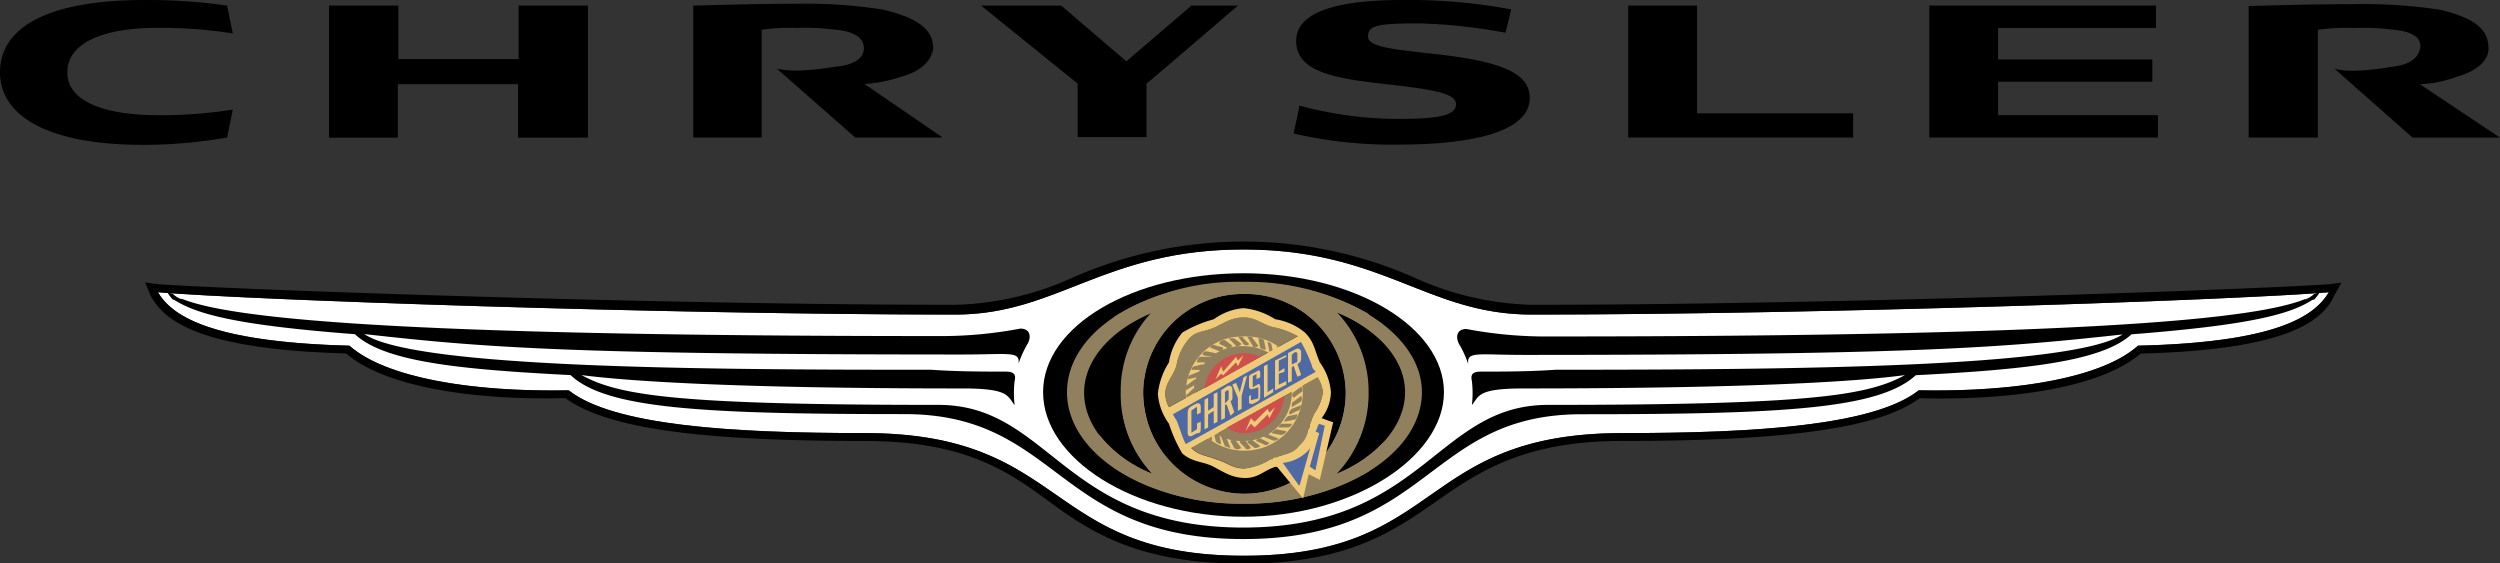 <?xml version="1.0" encoding="UTF-8"?> <svg xmlns="http://www.w3.org/2000/svg" viewBox="0 0 187.09 42.15"><rect x="0" y="0" width="187.09" height="42.15" fill="#333333" stroke="none"/> <defs> <style>.cls-1{fill:#fff;}.cls-1,.cls-2,.cls-3,.cls-4,.cls-5,.cls-6,.cls-7{fill-rule:evenodd;}.cls-3{fill:#91805d;}.cls-4{fill:#ccac6f;}.cls-5{fill:#4e69a4;}.cls-6{fill:#eeca79;}.cls-7{fill:#ce504c;}</style> </defs> <title>chrysler</title> <g id="Слой_2" data-name="Слой 2"> <g id="Слой_1-2" data-name="Слой 1"> <path class="cls-1" d="M160,25.87c-2.64,2.36-8.9,3.48-16.41,3.34-3.34,2.64-12.24,3.2-22.12,3.2-15.44,0-13.35,9.18-28.38,9.18S80,32.41,64.68,32.41c-9.88,0-18.78-.56-22.12-3.2-7.51.14-13.77-1-16.41-3.34-10.71-.28-13.35-2.36-14.33-4,6.54.56,38,1.67,59.67,1.67,7.65,0,11.13-4.87,21.56-4.87s13.77,4.87,21.56,4.87c21.7,0,53.14-1.11,59.67-1.67-1,1.67-3.62,3.76-14.33,4Z"></path> <path class="cls-2" d="M93.06,20.45c-8.21,0-15,3.89-15,8.9s6.82,9.32,15,9.32,15-4.45,15-9.32-6.68-8.9-15-8.9Z"></path> <path class="cls-3" d="M106.41,29.35c0,4.59-6,8.35-13.35,8.35s-13.21-3.76-13.21-8.35,5.84-8.21,13.21-8.21,13.35,3.76,13.35,8.21ZM93.06,22a7.45,7.45,0,0,0-7.51,7.37,7.58,7.58,0,0,0,15.16,0A7.48,7.48,0,0,0,93.06,22Zm7,1.39a8.53,8.53,0,0,1,2.36,6A8.62,8.62,0,0,1,100,35.47c3.06-1.25,5.15-3.62,5.15-6.12s-2.09-4.73-5.15-6Zm-16.14,6a8.53,8.53,0,0,1,2.36-6c-3.06,1.25-5.15,3.48-5.15,6s2.09,4.87,5.15,6.12a8.62,8.62,0,0,1-2.36-6.12Z"></path> <path class="cls-3" d="M103.55,33.08a10.71,10.71,0,0,1-1.09,2.18,18.06,18.06,0,0,1-9.41,2.43A17.45,17.45,0,0,1,83.36,35a10.57,10.57,0,0,1-1.13-2.51,9.44,9.44,0,0,0,4,2.95,8.62,8.62,0,0,1-2.36-6.12,8.53,8.53,0,0,1,2.36-6,9.75,9.75,0,0,0-3.93,2.76,10.78,10.78,0,0,1,1.11-2.39,17.66,17.66,0,0,1,9.63-2.6,18.27,18.27,0,0,1,9.35,2.38,10.87,10.87,0,0,1,1.07,2.09A10.26,10.26,0,0,0,100,23.37a8.53,8.53,0,0,1,2.36,6A8.62,8.62,0,0,1,100,35.47a9.85,9.85,0,0,0,3.54-2.39ZM93.06,22a7.45,7.45,0,0,0-7.51,7.37,7.58,7.58,0,0,0,15.16,0A7.48,7.48,0,0,0,93.06,22Z"></path> <path class="cls-4" d="M86.13,32.26a6.89,6.89,0,0,1-.59-2.77s0,0,0-.07a7.38,7.38,0,0,0,.59,2.84Z"></path> <path class="cls-5" d="M95.28,34.36h0c.83-.42,1.39-.28,1.95-1s.7-1.25,1-1.95c0-.14.14-.28.14-.42l1.11.56-.7,4.17-.83-.56L97.51,37l-2.23-2.64Z"></path> <path class="cls-3" d="M87.49,30.46a2,2,0,0,1-.28-1c0-.83.56-1.25.83-2.09a4.13,4.13,0,0,1,1-2.09c.56-.56,1.11-.42,1.95-.83s1.25-.7,2.09-.7,1.25.42,2.09.7a6.36,6.36,0,0,1,1.95.7l-9.6,5.29Z"></path> <path class="cls-3" d="M93.2,35.05c-1,0-1.25-.42-2.23-.7-.7-.28-1.25-.28-1.81-.83l9.46-5.29A2.66,2.66,0,0,1,99,29.35a3.57,3.57,0,0,1-.7,1.67h0c0,.14-.14.28-.14.42h0a1.05,1.05,0,0,0-.14.56.43.43,0,0,0-.14.28,1.91,1.91,0,0,1-.7,1.11c-.42.56-1,.56-1.67.83h0c-.14,0-.28,0-.28.14h-.14a4.67,4.67,0,0,1-1.95.7Z"></path> <path class="cls-6" d="M96.67,29.35A3.59,3.59,0,0,1,93.06,33a3.55,3.55,0,1,1,0-7.09,3.56,3.56,0,0,1,3.62,3.48Zm-3.62-4.17a4.22,4.22,0,0,0-4.31,4.17,4.38,4.38,0,0,0,8.76,0,4.25,4.25,0,0,0-4.45-4.17Z"></path> <path class="cls-3" d="M92.64,25.18c.14,0,.42,0,.42.14l.42.42a.26.26,0,0,1-.42,0l-.42-.56Z"></path> <path class="cls-3" d="M91.94,25.32h.42l.56.42c-.14.14-.42.28-.42.14l-.56-.56Z"></path> <path class="cls-3" d="M91.25,25.73c0-.28.28-.28.42-.28l.56.42c-.14.14-.28.28-.42.14l-.56-.28Z"></path> <path class="cls-3" d="M90.55,26a.27.27,0,0,1,.42-.14l.56.14c0,.28-.14.28-.28.28l-.7-.28Z"></path> <path class="cls-3" d="M90,26.57a.27.27,0,0,1,.28-.28l.7.14a.3.3,0,0,1-.28.28l-.7-.14Z"></path> <path class="cls-3" d="M89.58,27.12c0-.28.14-.42.28-.42h.7c0,.28-.14.42-.28.42Z"></path> <path class="cls-3" d="M89.16,27.68a.3.3,0,0,1,.28-.28l.56-.14c.14.14,0,.28-.14.42Z"></path> <path class="cls-3" d="M88.88,28.38A.48.48,0,0,1,89,28.1l.7-.28c.14.14,0,.28-.14.42l-.7.14Z"></path> <path class="cls-3" d="M88.74,29.21c0-.28,0-.42.14-.42l.56-.42a.26.26,0,0,1,0,.42l-.7.42Z"></path> <path class="cls-3" d="M88.88,29.91c-.14-.14-.14-.42,0-.42l.42-.42a.51.51,0,0,1,.14.42l-.56.42Z"></path> <path class="cls-3" d="M89,30.6a.51.51,0,0,1-.14-.42l.42-.56c.14.14.28.28.14.42L89,30.6Z"></path> <path class="cls-3" d="M89.3,31.3c-.14-.14-.28-.28-.14-.42l.28-.56c.14,0,.28.28.14.28l-.28.7Z"></path> <path class="cls-3" d="M89.72,31.85a.27.27,0,0,1-.28-.28l.28-.7a.27.27,0,0,1,.14.42l-.14.56Z"></path> <path class="cls-3" d="M90.14,32.41a.3.3,0,0,1-.28-.28l.14-.7a.3.3,0,0,1,.28.28l-.14.7Z"></path> <path class="cls-3" d="M90.69,33c-.14,0-.28-.28-.28-.42V32c.14,0,.28,0,.28.14V33Z"></path> <path class="cls-3" d="M91.39,33.24c-.14,0-.42-.14-.42-.28l-.14-.56c.28-.14.42,0,.42.14l.14.7Z"></path> <path class="cls-3" d="M92.08,33.52a1.4,1.4,0,0,1-.42-.14l-.28-.7c.28-.14.42,0,.42.14l.28.7Z"></path> <path class="cls-3" d="M92.92,33.52c-.28.14-.42.14-.56,0L92.08,33a.26.26,0,0,1,.42,0l.42.56Z"></path> <path class="cls-3" d="M93.61,33.52c-.14.14-.42.14-.42,0l-.42-.42c0-.14.28-.14.42-.14l.42.56Z"></path> <path class="cls-3" d="M94.31,33.38a.51.51,0,0,1-.42.14l-.56-.42c.14-.14.28-.28.42-.14l.56.42Z"></path> <path class="cls-3" d="M95,33.11a.27.27,0,0,1-.42.14L94,33a.27.27,0,0,1,.42-.14l.56.28Z"></path> <path class="cls-3" d="M95.7,32.83a.51.51,0,0,1-.42.14l-.7-.28c.14-.14.28-.28.42-.14l.7.28Z"></path> <path class="cls-3" d="M96.26,32.27c0,.14-.28.28-.42.28l-.7-.14c.14-.14.28-.28.42-.28l.7.14Z"></path> <path class="cls-3" d="M96.67,31.71a.3.3,0,0,1-.28.28h-.7a.3.3,0,0,1,.28-.28Z"></path> <path class="cls-3" d="M97.09,31c0,.28-.14.42-.28.42l-.7.14c0-.14.14-.28.28-.42l.7-.14Z"></path> <path class="cls-3" d="M97.37,30.32c0,.28-.14.42-.28.42l-.56.28c-.14-.14,0-.28.14-.42l.7-.28Z"></path> <path class="cls-3" d="M97.37,29.63c.14.14,0,.42,0,.42l-.7.42c0-.14,0-.42.14-.42l.56-.42Z"></path> <path class="cls-3" d="M97.37,28.93c.14.14.14.42,0,.42l-.56.42a.26.26,0,0,1,0-.42l.56-.42Z"></path> <path class="cls-3" d="M97.23,28.24a.51.51,0,0,1,.14.42l-.56.56a.26.26,0,0,1,0-.42l.42-.56Z"></path> <path class="cls-3" d="M97,27.54c.14.14.28.28.14.42l-.28.56c-.14,0-.28-.28-.28-.42l.42-.56Z"></path> <path class="cls-3" d="M96.53,26.85c.28.14.28.28.28.42l-.28.7c-.14-.14-.28-.28-.28-.42l.28-.7Z"></path> <path class="cls-3" d="M96.12,26.43a.3.3,0,0,1,.28.28l-.14.7a.3.3,0,0,1-.28-.28l.14-.7Z"></path> <path class="cls-3" d="M95.56,25.87c.14,0,.28.28.28.28v.7a.3.3,0,0,1-.28-.28v-.7Z"></path> <path class="cls-3" d="M94.86,25.59a.49.49,0,0,1,.28.14l.14.7c-.14,0-.28,0-.28-.14l-.14-.7Z"></path> <path class="cls-3" d="M94.17,25.32a.51.51,0,0,1,.42.14l.14.7a.51.51,0,0,1-.42-.14l-.14-.7Z"></path> <path class="cls-3" d="M93.33,25.18c.14,0,.42,0,.42.14l.42.56c-.14.14-.42.14-.42,0l-.42-.7Z"></path> <path class="cls-6" d="M98.9,31.3a3.32,3.32,0,0,0,.7-1.95,4.36,4.36,0,0,0-.83-2.23c-.42-1-.42-1.53-1.11-2.23a4.58,4.58,0,0,0-2.23-1,5.39,5.39,0,0,0-2.36-.83,4.37,4.37,0,0,0-2.23.83,9.32,9.32,0,0,0-2.36,1,4.58,4.58,0,0,0-1,2.23,5.39,5.39,0,0,0-.83,2.36,4.37,4.37,0,0,0,.83,2.23,10.76,10.76,0,0,0,1,2.23c.83.7,1.53.56,2.36,1s1.39.83,2.36.83,1.39-.56,2.23-.83h.14l1.95,2.36.42-1.81.83.42,1-4.31-.83-.28Zm-11.41-.83a2,2,0,0,1-.28-1c0-.83.56-1.25.83-2.09a4.13,4.13,0,0,1,1-2.09c.56-.56,1.11-.42,1.95-.83s1.25-.7,2.09-.7,1.25.42,2.09.7a6.36,6.36,0,0,1,1.95.7l-9.6,5.29Zm5.7,4.59c-1,0-1.25-.42-2.23-.7-.7-.28-1.25-.28-1.81-.83l9.46-5.29A2.66,2.66,0,0,1,99,29.35a3.57,3.57,0,0,1-.7,1.67h0c0,.14-.14.28-.14.42h0a1.05,1.05,0,0,0-.14.56.43.43,0,0,0-.14.28,1.91,1.91,0,0,1-.7,1.11c-.42.56-1,.56-1.67.83h0c-.14,0-.28,0-.28.14h-.14a4.67,4.67,0,0,1-1.95.7Zm4,1.25L96,34.64a3.11,3.11,0,0,0,1.81-.83c.14-.14.28-.28.28-.42l-.83,2.92Zm1.25-1.11-.42-.28.7-2.5-.28-.14c.14-.14.14-.42.28-.56l.42.14-.7,3.34Z"></path> <path class="cls-7" d="M93.06,26.43a3,3,0,0,0-2.92,2.64l4.17-2.36a2.78,2.78,0,0,0-1.25-.28Z"></path> <path class="cls-7" d="M91.8,32a2.24,2.24,0,0,0,1.25.42,3,3,0,0,0,3.06-2.78L91.8,32Z"></path> <path class="cls-5" d="M88.74,33.24c-.28-.56-.42-1.11-.7-1.81-.14-.14-.14-.28-.28-.42l9.6-5.42a11.24,11.24,0,0,1,.83,1.81c0,.14.14.28.28.42l-9.74,5.42Z"></path> <polygon class="cls-6" points="90.97 28.38 91.39 27.4 91.53 27.82 92.5 26.71 92.64 26.98 93.06 26.57 92.64 27.4 92.5 27.12 91.53 28.1 91.39 27.96 90.97 28.38 90.97 28.38"></polygon> <polygon class="cls-6" points="93.2 32.27 93.61 31.3 93.89 31.57 94.86 30.6 95 30.88 95.42 30.46 95 31.3 94.86 31.02 93.89 31.99 93.61 31.71 93.2 32.27 93.2 32.27"></polygon> <polygon class="cls-6" points="90.14 29.91 90.41 29.77 90.41 30.74 90.83 30.46 90.83 29.49 91.11 29.35 91.11 31.57 90.83 31.71 90.83 30.74 90.41 31.02 90.41 31.99 90.14 32.13 90.14 29.91 90.14 29.91"></polygon> <path class="cls-6" d="M91.67,30.18v-.83l.14-.14c.14,0,.14,0,.14.14v.42c0,.14,0,.14-.14.28l-.14.14Zm.42-.14c.14-.14.14-.14.14-.28v-.56c0-.28-.14-.42-.42-.28l-.42.28v2.23l.28-.14v-1h.14l.28.83.28-.28L92.08,30Z"></path> <polygon class="cls-6" points="92.64 29.77 92.22 28.79 92.5 28.65 92.78 29.35 93.06 28.24 93.33 28.1 92.92 29.63 92.92 30.6 92.64 30.74 92.64 29.77 92.64 29.77"></polygon> <path class="cls-6" d="M93.75,29.07c-.14.14-.28,0-.28-.14v-.56c0-.28,0-.28.28-.42l.28-.14c.14-.14.28-.14.28.14v.28l-.28.14V28l-.28.14v.83l.28-.14c.14-.14.28-.14.28.14v.56c0,.28,0,.42-.28.56l-.28.14c-.14,0-.28,0-.28-.14v-.42l.14-.14v.42l.56-.14v-.83l-.42.14Z"></path> <polygon class="cls-6" points="94.59 27.4 94.86 27.26 94.86 29.35 95.28 29.07 95.28 29.35 94.59 29.77 94.59 27.4 94.59 27.4"></polygon> <polygon class="cls-6" points="95.42 26.98 96.26 26.57 96.26 26.71 95.7 26.98 95.7 27.82 96.12 27.54 96.12 27.82 95.7 27.96 95.7 28.79 96.26 28.52 96.26 28.79 95.42 29.21 95.42 26.98 95.42 26.98"></polygon> <path class="cls-6" d="M96.67,27.26v-.7l.14-.14a.19.19,0,0,1,.28,0V27a.14.14,0,0,1-.14.14l-.28.14Zm.42,0c.14-.14.28-.14.28-.42v-.56a.27.27,0,0,0-.42-.14l-.56.28v2.23l.28-.14v-1l.14-.14.28.83.28-.14-.28-.83Z"></path> <path class="cls-6" d="M89.58,31v-.56l-.42.28v1.67l.42-.28v-.42l.28-.14V32c0,.28,0,.42-.28.42l-.28.14c-.14.14-.42.14-.42-.14V30.88c0-.28.14-.42.42-.56l.28-.14c.14,0,.28,0,.28.28v.42l-.28.14Z"></path> <path class="cls-2" d="M174.15,21.28c-6.4.42-37.56,1.53-59.53,1.53a22.64,22.64,0,0,1-8.9-2.09,31.64,31.64,0,0,0-25.32,0,22.64,22.64,0,0,1-8.9,2.09c-22,0-53.14-1.11-59.53-1.53l-1.11-.14.42,1c1,1.81,3.48,4,14.61,4.31,3.62,3.06,11.82,3.48,16.41,3.34C45.35,32,52,33,64.68,33c7.51,0,10.71,2.23,13.91,4.59s6.82,4.59,14.47,4.59,11.13-2.36,14.33-4.59,6.54-4.59,14-4.59c12.52,0,19.33-1,22.26-3.2,4.73.14,12.94-.28,16.55-3.34,11.13-.28,13.63-2.5,14.47-4.31l.56-1-1.11.14ZM160,25.87c-2.64,2.36-8.9,3.48-16.41,3.34-3.34,2.64-12.24,3.2-22.12,3.2-15.44,0-13.35,9.18-28.38,9.18S80,32.41,64.68,32.41c-9.88,0-18.78-.56-22.12-3.2-7.51.14-13.77-1-16.41-3.34-10.71-.28-13.35-2.36-14.33-4,6.54.56,38,1.67,59.67,1.67,7.65,0,11.13-4.87,21.56-4.87s13.77,4.87,21.56,4.87c21.7,0,53.14-1.11,59.67-1.67-1,1.67-3.62,3.76-14.33,4Z"></path> <path class="cls-2" d="M173.18,22l.42-.14a2.4,2.4,0,0,1-.42.56h-.7a2,2,0,0,0,.7-.42Z"></path> <path class="cls-2" d="M172.48,22.39C169,23.79,157.32,25.18,116,25.18a31.79,31.79,0,0,1-6.26-.56c-.7,0-.83.56-.56,1.11a7.45,7.45,0,0,1,.7,1.53c-.14-1,.7-.7,4.17-.7,29.49,0,35.89-.56,44.79-1.53-3.76,2.5-25.32,2.64-42.43,2.64-1.95.14-4,.14-5.56.14-.56,0-.83.14-.7.7a7.83,7.83,0,0,1,0,1.81c.56-.7.42-1.25,3.89-1.25,17.53,0,25.32-.56,28.52-1-2.78,1.53-7.09,2.23-26.71,2.23-8.35,0-9.32,9.18-22.81,9.18s-14.47-9.18-22.81-9.18c-19.61,0-23.92-.7-26.71-2.23,3.2.42,11,1,28.52,1,3.48,0,3.34.56,3.89,1.25a7.83,7.83,0,0,1,0-1.81c.14-.56-.14-.7-.7-.7-1.53,0-3.62,0-5.56-.14C52.58,27.68,31,27.54,27.26,25c8.9,1,15.3,1.53,44.79,1.53,3.48,0,4.31-.28,4.17.7a7.45,7.45,0,0,1,.7-1.53c.28-.56.14-1.11-.56-1.11a31.79,31.79,0,0,1-6.26.56c-41.45,0-53-1.39-56.47-2.78h-.7c1.67,1.11,4.59,1.95,13.63,2.64,2.23,2.09,7.93,2.64,16.14,3.06,2.64,2.5,9.74,2.92,25,2.92C79.29,31,79,40.34,93.06,40.34S106.83,31,118.37,31c15.3,0,22.26-.42,25-2.92,8.07-.42,13.91-1,16.14-3.06,9-.7,12-1.53,13.63-2.64Z"></path> <path class="cls-2" d="M12.94,22l-.42-.14a2.4,2.4,0,0,0,.42.56h.7a2,2,0,0,1-.7-.42Z"></path> <polygon class="cls-2" points="121.85 10.29 138.68 10.29 138.68 8.48 127 8.48 127 0.42 121.85 0.42 121.85 10.29 121.85 10.29"></polygon> <path class="cls-2" d="M24.62.42v9.88h5.15v-4h9v4H44V.42H38.81v4h-9v-4Z"></path> <path class="cls-2" d="M89.16.42,84.29,4.59,79.42.42h-6l7.23,5.84v4h5.15v-4C86,6.12,92.64.42,92.64.42Z"></path> <polygon class="cls-2" points="144.38 10.29 161.49 10.29 161.49 8.62 149.53 8.62 149.53 6.12 161.07 6.12 161.07 4.45 149.53 4.45 149.53 2.09 161.35 2.09 161.35 0.42 144.38 0.42 144.38 10.29 144.38 10.29"></polygon> <path class="cls-2" d="M97,3.06c0,2.23,2.64,2.78,6.4,3.2s5.56.7,5.56,1.53S107.8,8.9,104.6,8.9a28.65,28.65,0,0,1-7.37-1c0,.14-.42,2.09-.42,2.09a32.58,32.58,0,0,0,7.93.83c5,0,9.74-.83,9.74-3.48,0-1.81-1.95-2.78-7.51-3.34-2.23-.28-4.59-.42-4.59-1.25s.56-1,3.89-1a41.22,41.22,0,0,1,6.4.7L113.09.7A41.84,41.84,0,0,0,105,0C101.54,0,97,.42,97,3.06Z"></path> <path class="cls-2" d="M0,5.42c0,3.2,3.48,5.42,10.71,5.42A36.57,36.57,0,0,0,17,10.29l.42-2.09a34.12,34.12,0,0,1-5.56.42c-4,0-6.82-1-6.82-3.2s2.64-3.34,6.82-3.34a35.73,35.73,0,0,1,5.56.42L17,.42A41.87,41.87,0,0,0,10.85,0C3.48,0,0,2.09,0,5.42Z"></path> <path class="cls-2" d="M51.88,10.29H57V2.23a14.37,14.37,0,0,1,2.64-.14,17,17,0,0,1,2.92.14c1.53.14,2.09.7,2.09,1.39S64,4.87,62.45,5a21.42,21.42,0,0,1-2.64.28,7.35,7.35,0,0,1-1.67-.14L64,10.29h6.54l-5.84-4a11,11,0,0,0,2.78-.56c1.53-.42,2.23-1.25,2.36-2.09,0-1.25-.83-2.23-3.76-2.92A36.72,36.72,0,0,0,59.81.28c-3.76,0-7.51.14-7.93.14v9.88Z"></path> <path class="cls-2" d="M168.31,10.29h5.15V2.23a16,16,0,0,1,2.78-.14,17.81,17.81,0,0,1,2.92.14c1.53.14,2.09.7,1.95,1.39s-.7,1.25-2.23,1.39a17,17,0,0,1-2.64.28,5.7,5.7,0,0,1-1.53-.14l5.84,5.15h6.54l-6-4a9,9,0,0,0,2.78-.56c1.53-.42,2.36-1.25,2.36-2.09,0-1.25-.7-2.23-3.62-2.92a38.56,38.56,0,0,0-6.4-.42c-3.62,0-7.51.14-7.93.14v9.88Z"></path> </g> </g> </svg> 